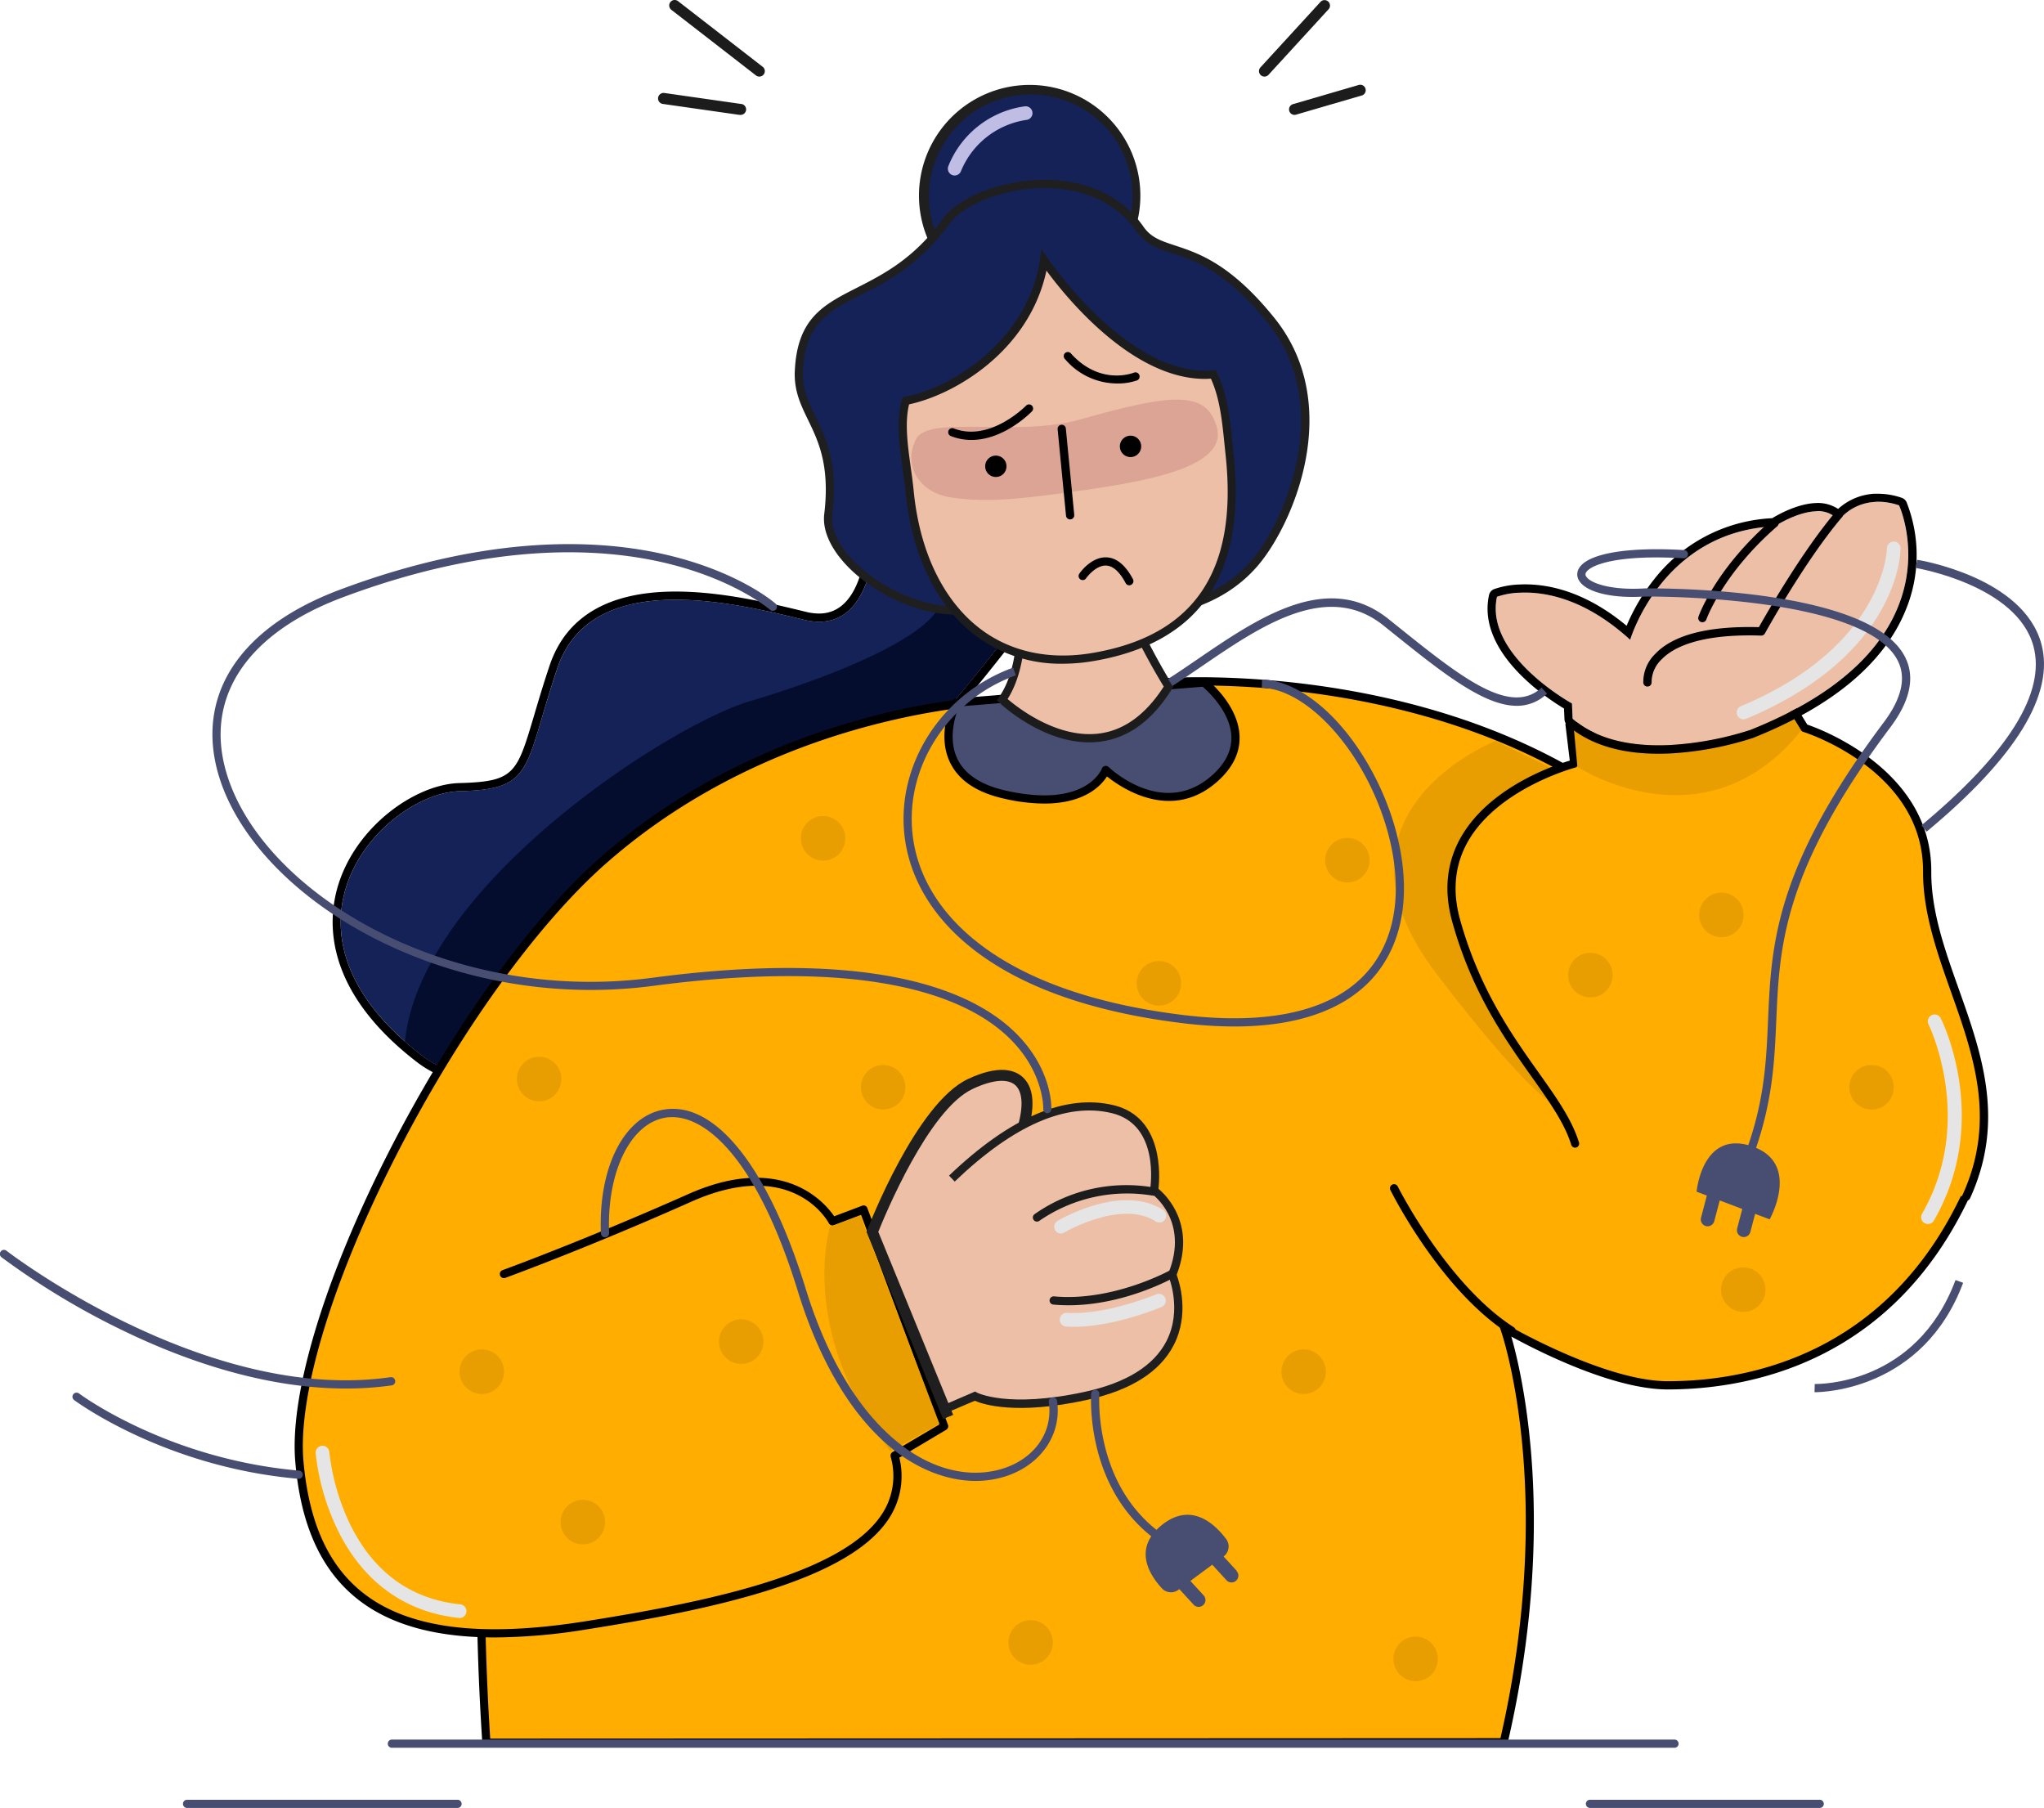 <svg xmlns="http://www.w3.org/2000/svg" width="425.849" height="376.612" viewBox="0 0 425.849 376.612"><g data-name="system error"><g data-name="woman" transform="translate(61.382 18.019)"><g data-name="Group 28894"><path data-name="Path 69846" d="M180.942 124.142s45.205-3.738 84.194 18.232 97.958 56.293 83.34 88.028-41.247 40.168-62.385 40.157c-13.621 0-34.036-11.965-34.036-11.965s12.113 33.525-.153 86.313l-211.951.086s-13.18-159.653 48.24-206.139" fill="#ffad00"/><path data-name="Path 69847" d="M39.17 345.858l-.062-.781a546.007 546.007 0 011.088-85.795c2.553-26.614 7.173-49.786 13.749-68.878 8.237-23.93 19.594-41.513 33.74-52.225l1.032 1.367c-13.875 10.495-25.023 27.793-33.155 51.4-6.529 18.956-11.121 42-13.674 68.474a546.817 546.817 0 00-1.139 84.724l210.475-.086c11.8-51.518.149-84.837 0-85.173l-.8-2.217 2.033 1.191c.206.12 20.375 11.839 33.615 11.839 16.188 0 45.684-5.128 61.585-39.661 6.268-13.674-.7-28.915-21.348-46.669-17.213-14.814-40.841-28.545-61.637-40.259-38.3-21.577-83.248-18.158-83.7-18.124l-.143-1.71c.456-.04 45.913-3.5 84.683 18.341 20.866 11.754 44.574 25.542 61.912 40.453 9.73 8.364 16.59 16.4 20.4 23.884 4.462 8.769 4.928 17.093 1.385 24.8-16.295 35.371-46.538 40.658-63.136 40.658-11.424 0-27.178-8.051-32.585-11.013 2.348 8.159 9.687 39.638-.773 84.712l-.153.661z"/></g><path data-name="Path 69848" d="M250.193 136.34s-37.9 14.859-12.3 48.475c19.8 26 25.069 27.616 25.069 27.616l5.129-67.42z" fill="#e89d00"/><g data-name="Group 28895"><path data-name="Path 69849" d="M120.783 94.73s-.479 19.793-14.626 16.363-44.345-11.036-51.427 10.1-4.7 25.195-20.367 25.6-42.608 28.488-7.682 55.17 122.355-88.4 122.355-88.4l-2.707-11.965z" fill="#142258"/><path data-name="Path 69850" d="M120.782 94.731l25.548 6.866 2.7 11.965s-70.2 92.426-109.923 92.426a19.914 19.914 0 01-12.434-4.022c-34.923-26.7-7.974-54.766 7.682-55.17s13.292-4.461 20.369-25.6c3.728-11.122 13.856-14.284 24.677-14.284 9.743 0 20.048 2.564 26.75 4.182a13.266 13.266 0 003.128.4c11.088 0 11.5-16.762 11.5-16.762m0-1.709a1.711 1.711 0 00-1.709 1.669c0 .234-.523 15.093-9.789 15.093a11.525 11.525 0 01-2.722-.348l-.543-.131c-6.741-1.635-16.922-4.1-26.613-4.1-14.01 0-22.859 5.2-26.293 15.452-1.334 3.988-2.314 7.287-3.173 10.2-3.652 12.341-4.126 13.931-15.623 14.244-8.945.228-21.186 8.689-25.132 20.916-2.393 7.407-3.418 22.107 16.46 37.325a21.652 21.652 0 0013.469 4.37c9.423 0 21.172-4.968 34.92-14.763 10.826-7.72 23.012-18.477 36.157-31.964a567.572 567.572 0 0040.208-46.373 1.708 1.708 0 00.31-1.413l-2.713-11.965a1.709 1.709 0 00-1.218-1.271l-25.555-6.833a1.639 1.639 0 00-.438-.057z"/></g><path data-name="Path 69851" d="M22.988 198.934c3.272-32.545 55.188-65.944 71.791-70.867s36.589-12.911 39.6-19.941-8.746-10.256-8.746-10.256l3.527-.923 17.188 4.621 2.707 11.965S61.602 228.687 26.681 201.967a68.613 68.613 0 01-3.693-3.033z" fill="#040d2e"/><g data-name="Group 28896"><path data-name="Path 69852" d="M148.233 127.771s-46.361.359-83.9 33.405C32.998 188.735-1.605 257.135.976 286.426s20.67 40.271 59.42 34.186 69.755-14.643 64.588-35.388l10.336-6.1-16.791-45.159-6.461 2.444s-7.749-14.649-29.708-4.883-38.742 15.868-38.742 15.868" fill="#ffad00"/><path data-name="Path 69853" d="M41.729 323.073c-12.353 0-21.754-2.615-28.489-7.88C5.584 309.199 1.276 299.809.14 286.5c-1.224-13.9 5.9-37.729 19.054-63.733s29.8-49.221 44.589-62.235c19.52-17.184 41.432-25.406 56.405-29.28a128.95 128.95 0 0128.078-4.336.855.855 0 110 1.709c-.461 0-46.491.746-83.35 33.189-14.638 12.882-31.155 35.958-44.2 61.722S.645 272.752 1.841 286.352c1.138 12.814 5.213 21.8 12.477 27.491 9.406 7.367 24.443 9.3 45.962 5.908 26.1-4.108 53.882-9.971 62.021-22.272a14.452 14.452 0 001.874-12.068.86.86 0 01.392-.946l9.721-5.737-16.278-43.678-5.657 2.136a.85.85 0 01-1.055-.4c-.3-.57-7.686-13.805-28.613-4.5-21.736 9.686-38.641 15.828-38.807 15.891a.855.855 0 01-.57-1.612c.166-.057 17.019-6.2 38.7-15.839 19.7-8.757 28.488 1.812 30.407 4.615l5.807-2.194a.817.817 0 011.1.479l16.8 45.154a.861.861 0 01-.373 1.037l-9.76 5.806a16.154 16.154 0 01-2.25 12.8c-8.506 12.854-36.71 18.848-63.176 23.018a122.248 122.248 0 01-18.83 1.629z"/></g><g data-name="Group 28897"><path data-name="Path 69854" d="M266.779 220.198c-3.6-11.657-18.01-22.015-24.8-46.487s24.619-32.653 24.619-32.653l-.979-8.125s20.574 6.2 42.88-9.117l6.074 9.811s25.64 7.9 25.548 29.9 19.884 42.162 8.142 67.739" fill="#ffad00"/><path data-name="Path 69855" d="M266.493 221a.85.85 0 01-.529-.57c-1.4-4.524-4.559-8.951-8.19-14.085-5.57-7.834-12.5-17.583-16.612-32.419-1.783-6.432-1.14-12.358 1.863-17.606 5.981-10.4 19.372-14.922 22.642-15.9l-.895-7.407a.86.86 0 011.094-.923c.2.063 20.467 5.885 42.163-9.019a.875.875 0 01.661-.131.852.852 0 01.569.388l5.887 9.589c2.957 1.008 25.934 9.583 25.838 30.619-.035 8.238 2.764 16.124 5.726 24.465 4.791 13.5 9.748 27.462 2.337 43.621a.86.86 0 01-1.562-.718c7.124-15.526 2.279-29.154-2.4-42.333-2.878-8.119-5.856-16.523-5.815-25.07.091-21.121-24.7-29.007-24.952-29.058a.8.8 0 01-.473-.365l-5.605-9.088c-19 12.677-36.853 10.068-41.621 9.042l.826 6.906a.856.856 0 01-.633.934c-.159.04-15.953 4.279-22.312 15.31-2.78 4.837-3.35 10.313-1.71 16.284 4.035 14.552 10.872 24.169 16.364 31.907 3.731 5.253 6.95 9.789 8.426 14.574a.855.855 0 01-.568 1.071.869.869 0 01-.519-.018z"/></g><g data-name="Group 28898"><path data-name="Path 69856" d="M137.837 128.331s-7.527 15.178 10.114 19.167 21.046-5.128 21.046-5.128 11.966 11.4 22.75 1.709-2.277-19.941-2.277-19.941z" fill="#474e72"/><path data-name="Path 69857" d="M156.181 149.371a38.292 38.292 0 01-8.426-1.037c-5.7-1.282-9.452-3.84-11.235-7.589-2.8-5.9.41-12.535.569-12.791a.867.867 0 01.7-.473l51.638-4.193a.848.848 0 01.568.177c.272.216 6.661 5.293 6.876 11.908.109 3.39-1.423 6.535-4.556 9.344-9.578 8.586-20.063 1.407-23.07-1-1.191 1.882-4.631 5.654-13.064 5.654zm-17.775-20.227c-.622 1.487-2.411 6.524-.343 10.877 1.549 3.248 4.935 5.487 10.068 6.643 16.6 3.755 19.941-4.256 20.061-4.6a.854.854 0 011.384-.313c.469.439 11.515 10.729 21.6 1.709 2.734-2.456 4.08-5.128 3.989-8.011-.166-5.128-4.836-9.435-5.977-10.416z"/></g><path data-name="Path 69858" d="M313.85 134.192c.046-.063-5.736-9.321-5.736-9.321-22.3 15.333-41.592 8.979-41.592 8.979l.758 8.142-.177-.365s26.539 17.554 46.747-7.435z" fill="#e89d00"/><path data-name="Path 69859" d="M111.545 237.524s-6.836 21.651 12.532 46.72l10.257-5.7-16.5-43.3z" fill="#e89d00"/><ellipse data-name="Ellipse 10081" cx="4.626" cy="4.638" rx="4.626" ry="4.638" transform="translate(105.479 151.974)" fill="#e89d00"/><ellipse data-name="Ellipse 10082" cx="4.626" cy="4.638" rx="4.626" ry="4.638" transform="translate(46.315 202.113)" fill="#e89d00"/><ellipse data-name="Ellipse 10083" cx="4.626" cy="4.638" rx="4.626" ry="4.638" transform="translate(117.991 203.822)" fill="#e89d00"/><ellipse data-name="Ellipse 10084" cx="4.626" cy="4.638" rx="4.626" ry="4.638" transform="translate(214.702 156.532)" fill="#e89d00"/><ellipse data-name="Ellipse 10085" cx="4.626" cy="4.638" rx="4.626" ry="4.638" transform="translate(175.445 182.172)" fill="#e89d00"/><ellipse data-name="Ellipse 10086" cx="4.626" cy="4.638" rx="4.626" ry="4.638" transform="translate(34.373 263.078)" fill="#e89d00"/><ellipse data-name="Ellipse 10087" cx="4.626" cy="4.638" rx="4.626" ry="4.638" transform="translate(55.42 294.414)" fill="#e89d00"/><ellipse data-name="Ellipse 10088" cx="4.626" cy="4.638" rx="4.626" ry="4.638" transform="translate(88.414 256.81)" fill="#e89d00"/><ellipse data-name="Ellipse 10089" cx="4.626" cy="4.638" rx="4.626" ry="4.638" transform="translate(265.331 180.462)" fill="#e89d00"/><ellipse data-name="Ellipse 10090" cx="4.626" cy="4.638" rx="4.626" ry="4.638" transform="translate(292.634 167.928)" fill="#e89d00"/><ellipse data-name="Ellipse 10091" cx="4.626" cy="4.638" rx="4.626" ry="4.638" transform="translate(323.919 203.822)" fill="#e89d00"/><ellipse data-name="Ellipse 10092" cx="4.626" cy="4.638" rx="4.626" ry="4.638" transform="translate(297.186 245.985)" fill="#e89d00"/><ellipse data-name="Ellipse 10093" cx="4.626" cy="4.638" rx="4.626" ry="4.638" transform="translate(148.712 319.484)" fill="#e89d00"/><ellipse data-name="Ellipse 10094" cx="4.626" cy="4.638" rx="4.626" ry="4.638" transform="translate(205.597 263.078)" fill="#e89d00"/><ellipse data-name="Ellipse 10095" cx="4.626" cy="4.638" rx="4.626" ry="4.638" transform="translate(228.923 322.902)" fill="#e89d00"/><g data-name="Group 28899"><path data-name="Path 69860" d="M334.255 87.25s13.463 29.024-30.967 46.777c0 0-24.5 8.58-37.035-2.33l-.135-3.179s-18.261-10.022-15.623-22.221c0 0 12.506-5.02 27.759 8.957 0 0 6.631-22.6 30.124-23.639 0 0 9.269-6.148 13.309-1.231-.018-.023 4.169-5.943 12.568-3.134z" fill="#edbfa6"/><path data-name="Path 69861" d="M329.39 86.503a13.5 13.5 0 014.883.747s13.463 29.024-30.968 46.777a66.421 66.421 0 01-16.945 3.157c-6.963.308-14.654-.758-20.107-5.487l-.135-3.179s-18.262-10.022-15.623-22.221a15.89 15.89 0 014.843-.855c5.014-.228 13.428 1.14 22.915 9.811 0 0 6.631-22.6 30.124-23.639 0 0 4.442-2.946 8.518-3.128a5.544 5.544 0 014.792 1.9 10.371 10.371 0 017.7-3.857m-.075-1.709a12.222 12.222 0 00-7.736 3.174 7.711 7.711 0 00-4.758-1.219c-3.79.171-7.708 2.381-8.979 3.151a33.209 33.209 0 00-24.682 12.837 40.929 40.929 0 00-5.651 9.572c-8.986-7.475-16.979-8.837-22.222-8.6a17.906 17.906 0 00-5.406.974 1.708 1.708 0 00-1.037 1.236c-2.565 11.862 11.867 21.377 15.622 23.622l.1 2.239a1.729 1.729 0 00.57 1.225c4.984 4.325 12.152 6.313 21.3 5.909a67.875 67.875 0 0017.441-3.254l.067-.028c16.684-6.666 27.349-15.68 31.787-26.779a29.914 29.914 0 00.1-22.3 1.715 1.715 0 00-1.014-.906 15.158 15.158 0 00-5.5-.832z"/></g><path data-name="Path 69862" d="M281.899 124.99h.045a.866.866 0 00.769-.94 6.543 6.543 0 012.027-4.655c2.388-2.518 7.933-5.435 20.8-5.014a.867.867 0 00.78-.45c.081-.148 8.289-15.053 16-24.146a.866.866 0 10-1.3-1.139c-7.052 8.318-14.482 21.372-15.953 23.975-10.615-.273-17.892 1.618-21.652 5.629a8.14 8.14 0 00-2.431 5.948.853.853 0 00.922.792z"/><path data-name="Path 69863" d="M293.341 111.595a.861.861 0 00.776-.57c.034-.1 3.469-9.635 14.778-19.423a.864.864 0 00-1.139-1.3c-11.681 10.108-15.141 19.748-15.281 20.152a.86.86 0 00.529 1.094.883.883 0 00.337.047z"/><g data-name="Group 28904" transform="translate(104.191)"><g data-name="Group 28900"><path data-name="Path 69864" d="M45.826 97.329s4.448 20.454-2.6 30.4c0 0 20.795 19.765 34.664-2.724 0 0-13.851-22.4-10.826-29.348s-21.238 1.672-21.238 1.672z" fill="#edbfa6"/><path data-name="Path 69865" d="M61.369 136.62c-9.913 0-18.351-7.9-18.733-8.267l-.536-.507.429-.6c6.751-9.526 2.505-29.531 2.46-29.73l-.159-.735.711-.251c3.161-1.14 19.093-6.575 22.055-3.419a2.479 2.479 0 01.234 2.883c-2.327 5.361 7 22.431 10.785 28.557l.279.45-.279.45c-4.035 6.547-9.059 10.256-14.935 11.013a17.712 17.712 0 01-2.311.156zm-17.019-9.031c2.147 1.84 10.421 8.319 19.122 7.185 5.2-.678 9.684-3.988 13.411-9.771-2.325-3.812-13.57-22.87-10.62-29.679.153-.353.289-.815.085-1.037-1.429-1.527-10.923.6-19.537 3.6.724 3.744 3.471 20.386-2.461 29.702z" fill="#1c1c1c"/></g><g data-name="Group 28901" transform="translate(26.245)"><ellipse data-name="Ellipse 10096" cx="22.033" cy="22.067" rx="22.033" ry="22.067" transform="translate(.87 .788)" fill="#142258"/><path data-name="Path 69866" d="M22.864 45.794a23.062 23.062 0 112.243-.125c-.74.074-1.498.125-2.243.125zm.079-44.139c-.695 0-1.39.034-2.091.1a21.224 21.224 0 00-11.395 37.5 20.987 20.987 0 0015.5 4.729 21.212 21.212 0 00-2.011-42.327z" fill="#1f1f1f"/></g><g data-name="Group 28902"><path data-name="Path 69867" d="M71.933 29.698c-10.53-15.1-34.876-9.242-40.408-1.6C17.77 47.077 1.719 40.325.849 59.309c-.439 9.532 8.238 12.3 6.125 29.89-1.089 9.071 15.27 21.189 28.825 19.868s44.833 8.142 60.137-9.948c6.917-8.17 17.628-32.6 3.322-50.35C84.82 30.821 76.49 36.247 71.933 29.698z" fill="#142258"/><path data-name="Path 69868" d="M64.621 111.225c-5.3 0-10.5-.427-15.162-.815-5.407-.45-10.079-.838-13.553-.5-9.518.929-19.515-4.444-24.774-9.823-3.618-3.7-5.388-7.606-4.984-11C7.372 78.928 4.923 73.88 2.768 69.43 1.253 66.313-.172 63.368.017 59.26.524 48.241 6.004 45.455 12.95 41.928c5.574-2.849 11.9-6.051 17.9-14.341 3.421-4.729 12.677-8.227 21.538-8.148 8.736.08 15.953 3.544 20.266 9.76 1.579 2.279 3.669 2.957 6.569 3.914 4.906 1.613 11.63 3.823 20.722 15.11 14.665 18.232 3.852 42.949-3.332 51.438-7.982 9.445-20.232 11.564-31.992 11.564zm-25.7-3.151c3.071 0 6.679.3 10.677.632 14.65 1.214 34.7 2.849 45.713-10.136 3.484-4.125 7.753-12.278 9.428-21.19 1.418-7.578 1.51-18.6-6.124-28.078-8.775-10.888-15.219-13.013-19.943-14.557-2.969-.98-5.533-1.823-7.441-4.558-3.988-5.749-10.711-8.957-18.876-9.031-9.156-.086-17.434 3.715-20.134 7.441-6.27 8.626-13.049 12.084-18.517 14.859C7.01 46.875 2.17 49.319 1.709 59.347c-.171 3.675 1.106 6.3 2.58 9.344 2.28 4.66 4.822 9.948 3.538 20.608-.34 2.849 1.259 6.267 4.509 9.595 4.991 5.1 14.432 10.193 23.359 9.315a37.13 37.13 0 013.225-.135z" fill="#1f1f1f"/></g><path data-name="Path 69869" d="M61.561 67.786c-10.989 2.991-26.249-1.054-28.6 3.065s-.1 9.344 6 10.324 12.068.467 24.25-1.185 24-4.176 22.219-10.649-7.709-5.955-23.869-1.555z" fill="#dba495"/><g data-name="Group 28903"><path data-name="Path 69870" d="M51.954 36.187c-2.655 17.811-19.372 27.491-28.824 29.3-1.576 5.5.189 12.535.792 18.8C26.15 107.174 40.217 122.512 62 118.872c21.262-3.544 31.335-16.911 28.612-42.094-.638-5.943-.981-11.868-3.39-16.8-18.192 1.677-35.268-23.791-35.268-23.791z" fill="#edbfa6"/><path data-name="Path 69871" d="M55.824 120.238a29.489 29.489 0 01-18.3-5.982c-8.046-6.165-13.174-16.785-14.449-29.9-.148-1.544-.373-3.111-.6-4.769-.689-4.934-1.4-10.039-.165-14.341l.142-.5.518-.1c10.206-1.949 25.685-12.1 28.136-28.585l.325-2.182 1.23 1.835c.166.245 15.954 23.48 32.819 23.48a16.33 16.33 0 001.662-.08l.571-.052.262.53c2.188 4.478 2.728 9.806 3.252 14.962.069.706.143 1.413.216 2.119 1.352 12.592-.49 22.6-5.468 29.741-4.872 6.991-12.895 11.458-23.851 13.287a37.916 37.916 0 01-6.3.537zm-32-54.025c-.94 3.863-.285 8.547.348 13.139.223 1.6.456 3.259.609 4.837 1.224 12.638 6.126 22.836 13.783 28.711 6.306 4.837 14.363 6.6 23.3 5.128 21.361-3.567 30.489-17.03 27.919-41.165l-.222-2.131c-.507-5.02-.987-9.772-2.849-13.862-.417 0-.832.04-1.248.04-15.2 0-28.957-17.03-33.019-22.557-3.554 16.654-18.989 25.804-28.625 27.86z" fill="#1c1c1c"/></g><path data-name="Path 69872" d="M59.424 69.371c-13.076 3.7-31.335-.952-34.083 3.988s0 11.15 7.275 12.25 14.4.41 28.916-1.709 28.573-5.265 26.4-12.962-9.284-7.008-28.508-1.567z" fill="#dba495"/><path data-name="Path 69873" d="M57.37 90.178a.854.854 0 01-.849-.769l-1.743-17.976a.859.859 0 111.709-.165l1.75 17.97a.862.862 0 01-.771.934z"/><path data-name="Path 69874" d="M33.325 18.536a1.536 1.536 0 01-.449-.068 1.424 1.424 0 01-.9-1.8A20.06 20.06 0 0147.929 4.133a1.424 1.424 0 01.461 2.809 17.5 17.5 0 00-13.737 10.649 1.413 1.413 0 01-1.328.945z" fill="#c0bde5"/><path data-name="Path 69875" d="M36.819 73.627a11.6 11.6 0 01-4.3-.815.86.86 0 01-.485-1.111.848.848 0 011.1-.479c7.5 2.946 14.985-4.655 15.06-4.735a.854.854 0 111.23 1.185c-.281.291-5.831 5.955-12.605 5.955z"/><path data-name="Path 69876" d="M67.105 61.861a14.26 14.26 0 01-10.769-5.054.855.855 0 111.259-1.14c6.063 6.661 12.791 4.051 13.077 3.937a.859.859 0 011.11.473.85.85 0 01.014.669.859.859 0 01-.474.471 12.346 12.346 0 01-4.217.644z"/><ellipse data-name="Ellipse 10097" cx="2.228" cy="2.233" rx="2.228" ry="2.233" transform="translate(39.672 76.88)"/><ellipse data-name="Ellipse 10098" cx="2.228" cy="2.233" rx="2.228" ry="2.233" transform="translate(67.733 72.732)"/></g><path data-name="Path 69877" d="M253.537 260.024a.853.853 0 01-.461-.137c-14.245-9.116-24.34-29.115-24.762-29.964a.855.855 0 111.528-.764c.1.206 10.306 20.409 24.158 29.292a.854.854 0 01-.462 1.572z"/><g data-name="Group 28905"><path data-name="Path 69878" d="M150.762 219.805c4.559-11.486.388-16.905-10.012-12.011s-20.373 30.767-20.373 30.767l15.782 38.556" fill="#edbfa6"/><path data-name="Path 69879" d="M135.1 277.572l-15.953-38.971.159-.422c.416-1.071 10.256-26.386 20.951-31.417 6.546-3.077 9.869-1.886 11.509-.342 2.6 2.444 2.622 7.35.051 13.805l-2.119-.843c2.136-5.367 2.325-9.595.508-11.3-1.59-1.493-4.776-1.23-8.975.746-9.173 4.313-18.3 26.431-19.63 29.759l15.607 38.128z" fill="#1f1f1f"/></g><g data-name="Group 28906"><path data-name="Path 69880" d="M136.354 275.122l5.367-2.325s6.369 3.578 23.092-.057c26.425-5.743 18.028-25.24 18.028-25.24 4.71-11.692-3.777-17.549-3.777-17.549s2.342-14.244-8.583-16.933c-11.861-2.895-24.043 5.339-33.559 14.438" fill="#edbfa6"/><path data-name="Path 69881" d="M136.689 275.908l-.677-1.572 5.76-2.49.365.211c.059.028 6.4 3.35 22.494-.148 8.644-1.88 14.365-5.43 17-10.552 3.369-6.535.462-13.452.434-13.52l-.143-.325.132-.33c4.405-10.934-3.39-16.472-3.469-16.523l-.445-.308.085-.535c.091-.57 2.08-13.515-7.937-15.953-9.458-2.307-20.484 2.478-32.768 14.244l-1.179-1.237c12.729-12.176 24.289-17.093 34.352-14.655 10.341 2.524 9.578 14.74 9.281 17.4 1.709 1.436 7.818 7.492 3.795 17.913.57 1.567 2.713 8.176-.616 14.649-2.877 5.595-8.985 9.441-18.152 11.435-14.751 3.208-21.649.889-23.292.159z" fill="#1f1f1f"/></g><path data-name="Path 69882" d="M154.665 236.453a.855.855 0 01-.49-1.561 33.28 33.28 0 0124.963-5.521.856.856 0 01-.4 1.664 32.142 32.142 0 00-23.593 5.264.859.859 0 01-.48.154z" fill="#1c1c1c"/><path data-name="Path 69883" d="M161.259 253.879c-1.065 0-2.136-.045-3.226-.148a.859.859 0 01.166-1.709c12.3 1.139 24.113-5.384 24.233-5.447a.854.854 0 11.836 1.487c-.457.265-10.459 5.817-22.009 5.817z" fill="#1c1c1c"/><path data-name="Path 69884" d="M173.895 103.908a.86.86 0 01-.751-.45c-1.248-2.347-2.611-3.584-4.035-3.664-2.21-.125-4.158 2.575-4.183 2.6a.854.854 0 11-1.4-.969c.1-.148 2.472-3.527 5.7-3.339 2.063.114 3.9 1.652 5.449 4.558a.885.885 0 01-.777 1.259z"/></g><g data-name="Group 28907" fill="#e5e5e5"><path data-name="Path 69885" d="M363.275 149.847a1.424 1.424 0 01-.569-2.74c29.939-12.535 30.414-32.67 30.414-32.875a1.424 1.424 0 112.849 0c0 .9-.366 22.181-32.164 35.5a1.42 1.42 0 01-.53.115z"/><path data-name="Path 69886" d="M95.635 337.014h-.155c-11.212-1.225-19.911-7.583-25.161-18.386a48.67 48.67 0 01-4.557-15.953 1.429 1.429 0 012.849-.217 46.788 46.788 0 004.306 15.019c4.874 9.971 12.57 15.6 22.872 16.716a1.427 1.427 0 11-.153 2.849z"/><path data-name="Path 69887" d="M401.669 254.968a1.48 1.48 0 01-.711-.188 1.427 1.427 0 01-.517-1.948c11.12-19.3 1.473-39.194 1.376-39.393a1.425 1.425 0 112.548-1.271c.433.866 10.449 21.434-1.459 42.088a1.435 1.435 0 01-1.237.712z"/><path data-name="Path 69888" d="M221.061 256.961a1.424 1.424 0 01-.729-2.649c.57-.319 13.372-7.794 21.975-2.279a1.424 1.424 0 11-1.544 2.393c-7.139-4.6-18.865 2.239-18.979 2.279a1.392 1.392 0 01-.723.256z"/><path data-name="Path 69889" d="M223.728 276.382a15.244 15.244 0 01-1.63-.057 1.428 1.428 0 01.193-2.849c8.093.536 18.588-3.84 18.695-3.88a1.424 1.424 0 011.1 2.621c-.422.196-9.936 4.165-18.358 4.165z"/></g><g data-name="Group 28908" fill="#474e72"><path data-name="Path 69890" d="M218.212 231.893h-.041a.859.859 0 01-.814-.895c0-.1.223-8.1-7.749-15.383-8.712-7.976-28.533-16.187-73.5-10.256a99.462 99.462 0 01-13.037.855c-38.744 0-72.007-22.574-77.909-46.151-3.989-16.05 5.349-29.627 25.678-37.234 31.645-11.851 54.589-10.455 68.263-7.2 14.9 3.544 22.181 9.851 22.483 10.119a.857.857 0 11-1.139 1.282c-.075-.063-7.343-6.336-21.874-9.771-13.422-3.173-35.967-4.507-67.142 7.162-19.428 7.276-28.4 20.113-24.622 35.222 6.374 25.508 45.819 49.763 89.058 44.037 45.672-6.045 65.95 2.49 74.918 10.717 8.546 7.84 8.268 16.307 8.25 16.666a.853.853 0 01-.823.83z"/><path data-name="Path 69891" d="M364.979 239.87a.963.963 0 01-.28-.046.856.856 0 01-.525-1.088c3.487-10.09 3.83-17.987 4.188-26.351.678-15.555 1.371-31.633 24.1-61.91 3.736-4.985 4.724-9.3 2.922-12.848-7.012-13.805-52.327-13.367-52.781-13.361-6.777.422-12.132-.883-13.614-3.322a2.419 2.419 0 010-2.6c1.835-3.048 10.018-4.456 21.885-3.76a.856.856 0 01-.1 1.709c-14.147-.826-19.429 1.459-20.319 2.935a.724.724 0 000 .837c.926 1.521 5.472 2.917 12.085 2.507 1.949-.029 46.875-.456 54.367 14.289 2.119 4.171 1.083 9.116-3.076 14.649-22.4 29.855-23.095 45.666-23.752 60.964-.354 8.119-.719 16.523-4.286 26.836a.85.85 0 01-.814.56z"/><path data-name="Path 69892" d="M401.402 173.236l-1.094-1.31c18.129-15.082 25.98-27.645 23.332-37.348-3.464-12.711-24.288-16.232-24.5-16.267l.272-1.709c.9.148 22.118 3.732 25.88 17.5 2.842 10.43-5.197 23.586-23.89 39.134z"/><path data-name="Path 69893" d="M257.191 213.826a91.255 91.255 0 01-11.207-.741c-18.279-2.279-32.646-7.3-42.733-14.962-8.654-6.586-13.777-14.933-14.814-24.146-1.669-14.888 7.851-29.571 22.632-34.9l.57 1.607c-14.045 5.071-23.092 19-21.515 33.109.975 8.735 5.862 16.677 14.141 22.973 9.822 7.475 23.93 12.392 41.891 14.625 19.523 2.427 33.38-1.27 40.08-10.7 7.619-10.717 4.56-26.243-.854-37.205-5.841-11.834-14.882-19.942-22.5-20.238l.056-1.71c8.359.3 17.771 8.621 23.976 21.19 5.628 11.4 8.769 27.622.716 38.954-4.103 5.831-12.698 12.138-30.439 12.144z"/><path data-name="Path 69894" d="M316.009 147.027c-6.938 0-15.675-7.014-26.044-15.338l-1.744-1.4c-11.687-9.367-25.59.131-37.848 8.507-2.122 1.447-4.126 2.82-6.1 4.079l-.924-1.436c1.956-1.253 3.948-2.615 6.058-4.057 12.752-8.712 27.206-18.586 39.883-8.427l1.748 1.4c13.18 10.581 23.584 18.939 30.136 12.882l1.139 1.253a8.979 8.979 0 01-6.304 2.537z"/><path data-name="Path 69895" d="M240.399 320.207a.873.873 0 01-.529-.183c-13.851-10.985-12.535-29.537-12.535-29.724a.862.862 0 01.924-.781.85.85 0 01.78.917c0 .177-1.225 17.839 11.9 28.243a.855.855 0 01.136 1.2.835.835 0 01-.671.325z"/><path data-name="Path 69896" d="M203.32 308.492c-5.755 0-11.827-2.279-17.235-6.57-8.409-6.666-15.286-18.09-19.89-33.046-8.8-28.556-20.033-37.342-27.617-36.049-7.263 1.242-12.176 11.338-11.676 24.01a.855.855 0 11-1.708.068c-.569-13.76 4.844-24.352 13.1-25.765 10.751-1.834 21.794 12.085 29.542 37.234 9.339 30.323 26.667 40.9 39.7 37.923 7.468-1.709 11.963-7.561 10.971-14.244a.865.865 0 011.71-.256c1.141 7.481-4.039 14.278-12.283 16.164a20.892 20.892 0 01-4.614.531z"/><path data-name="Path 69897" d="M257.664 327.219l-2.741-2.991a2.592 2.592 0 00.516-3.658c-2.317-3.088-7.259-7.8-13.353-2.917-6.211 4.979-2.473 10.558 0 13.224a2.573 2.573 0 003.417.3l.205-.148 2.982 3.253a1.425 1.425 0 002.1-1.926l-2.782-3.037 4.56-3.379 2.94 3.214a1.425 1.425 0 102.1-1.926z"/><path data-name="Path 69898" d="M364.971 238.77c-10.36-3.481-11.5 9.464-11.5 9.464l2.13.809-1.208 4.615a1.431 1.431 0 001.019 1.744 1.583 1.583 0 00.36.045 1.435 1.435 0 001.378-1.065l1.141-4.325 4.694 1.783-1.065 4.062a1.424 1.424 0 001.015 1.738 1.329 1.329 0 00.363.046 1.414 1.414 0 001.374-1.065l.992-3.766 3.024 1.139s6.65-11.745-3.717-15.224z"/></g><g data-name="Group 28909"><path data-name="Path 69899" d="M62.219 308.042h-.073c-27.976-2.438-46.534-16.272-46.722-16.415a.856.856 0 011.037-1.362c.176.137 18.37 13.675 45.832 16.073a.856.856 0 01-.074 1.71z" fill="#474e72"/><path data-name="Path 69900" d="M263.442 15.953a1.14 1.14 0 01-.844-1.909L275.134.37a1.14 1.14 0 011.681 1.539l-12.53 13.674a1.143 1.143 0 01-.843.37z" fill="#1c1c1c"/><path data-name="Path 69901" d="M269.697 23.93a1.14 1.14 0 01-.318-2.234l13.672-3.988a1.14 1.14 0 11.639 2.188l-13.675 3.988a1.241 1.241 0 01-.318.046z" fill="#1c1c1c"/><path data-name="Path 69902" d="M158.199 15.953a1.144 1.144 0 01-.7-.24L139.864 2.039a1.14 1.14 0 011.4-1.8l17.634 13.674a1.138 1.138 0 01-.7 2.04z" fill="#1c1c1c"/><path data-name="Path 69903" d="M154.217 23.93h-.158l-15.954-2.279a1.151 1.151 0 11.323-2.279l15.955 2.279a1.142 1.142 0 01-.16 2.279z" fill="#1c1c1c"/><path data-name="Path 69904" d="M72.046 289.239c-17.321 0-34.184-6.176-46-11.874A157.739 157.739 0 01.324 261.907a.856.856 0 111.05-1.351c.412.319 41.467 31.85 79.983 26.323a.863.863 0 11.246 1.709 67.446 67.446 0 01-9.557.651z" fill="#474e72"/><path data-name="Path 69905" d="M378.133 290.008h-.092l.046-1.709c.854 0 21.117.262 29.327-21.651l1.589.57c-8.348 22.34-29.281 22.79-30.87 22.79z" fill="#474e72"/><path data-name="Path 69906" d="M348.893 364.077H81.676a.855.855 0 110-1.709h267.217a.855.855 0 010 1.709z" fill="#474e72"/><path data-name="Path 69907" d="M379.09 376.611h-47.86a.855.855 0 010-1.709h47.86a.855.855 0 110 1.709z" fill="#474e72"/><path data-name="Path 69908" d="M95.352 376.611H38.943a.855.855 0 010-1.709h56.409a.855.855 0 010 1.709z" fill="#474e72"/></g></g></svg>